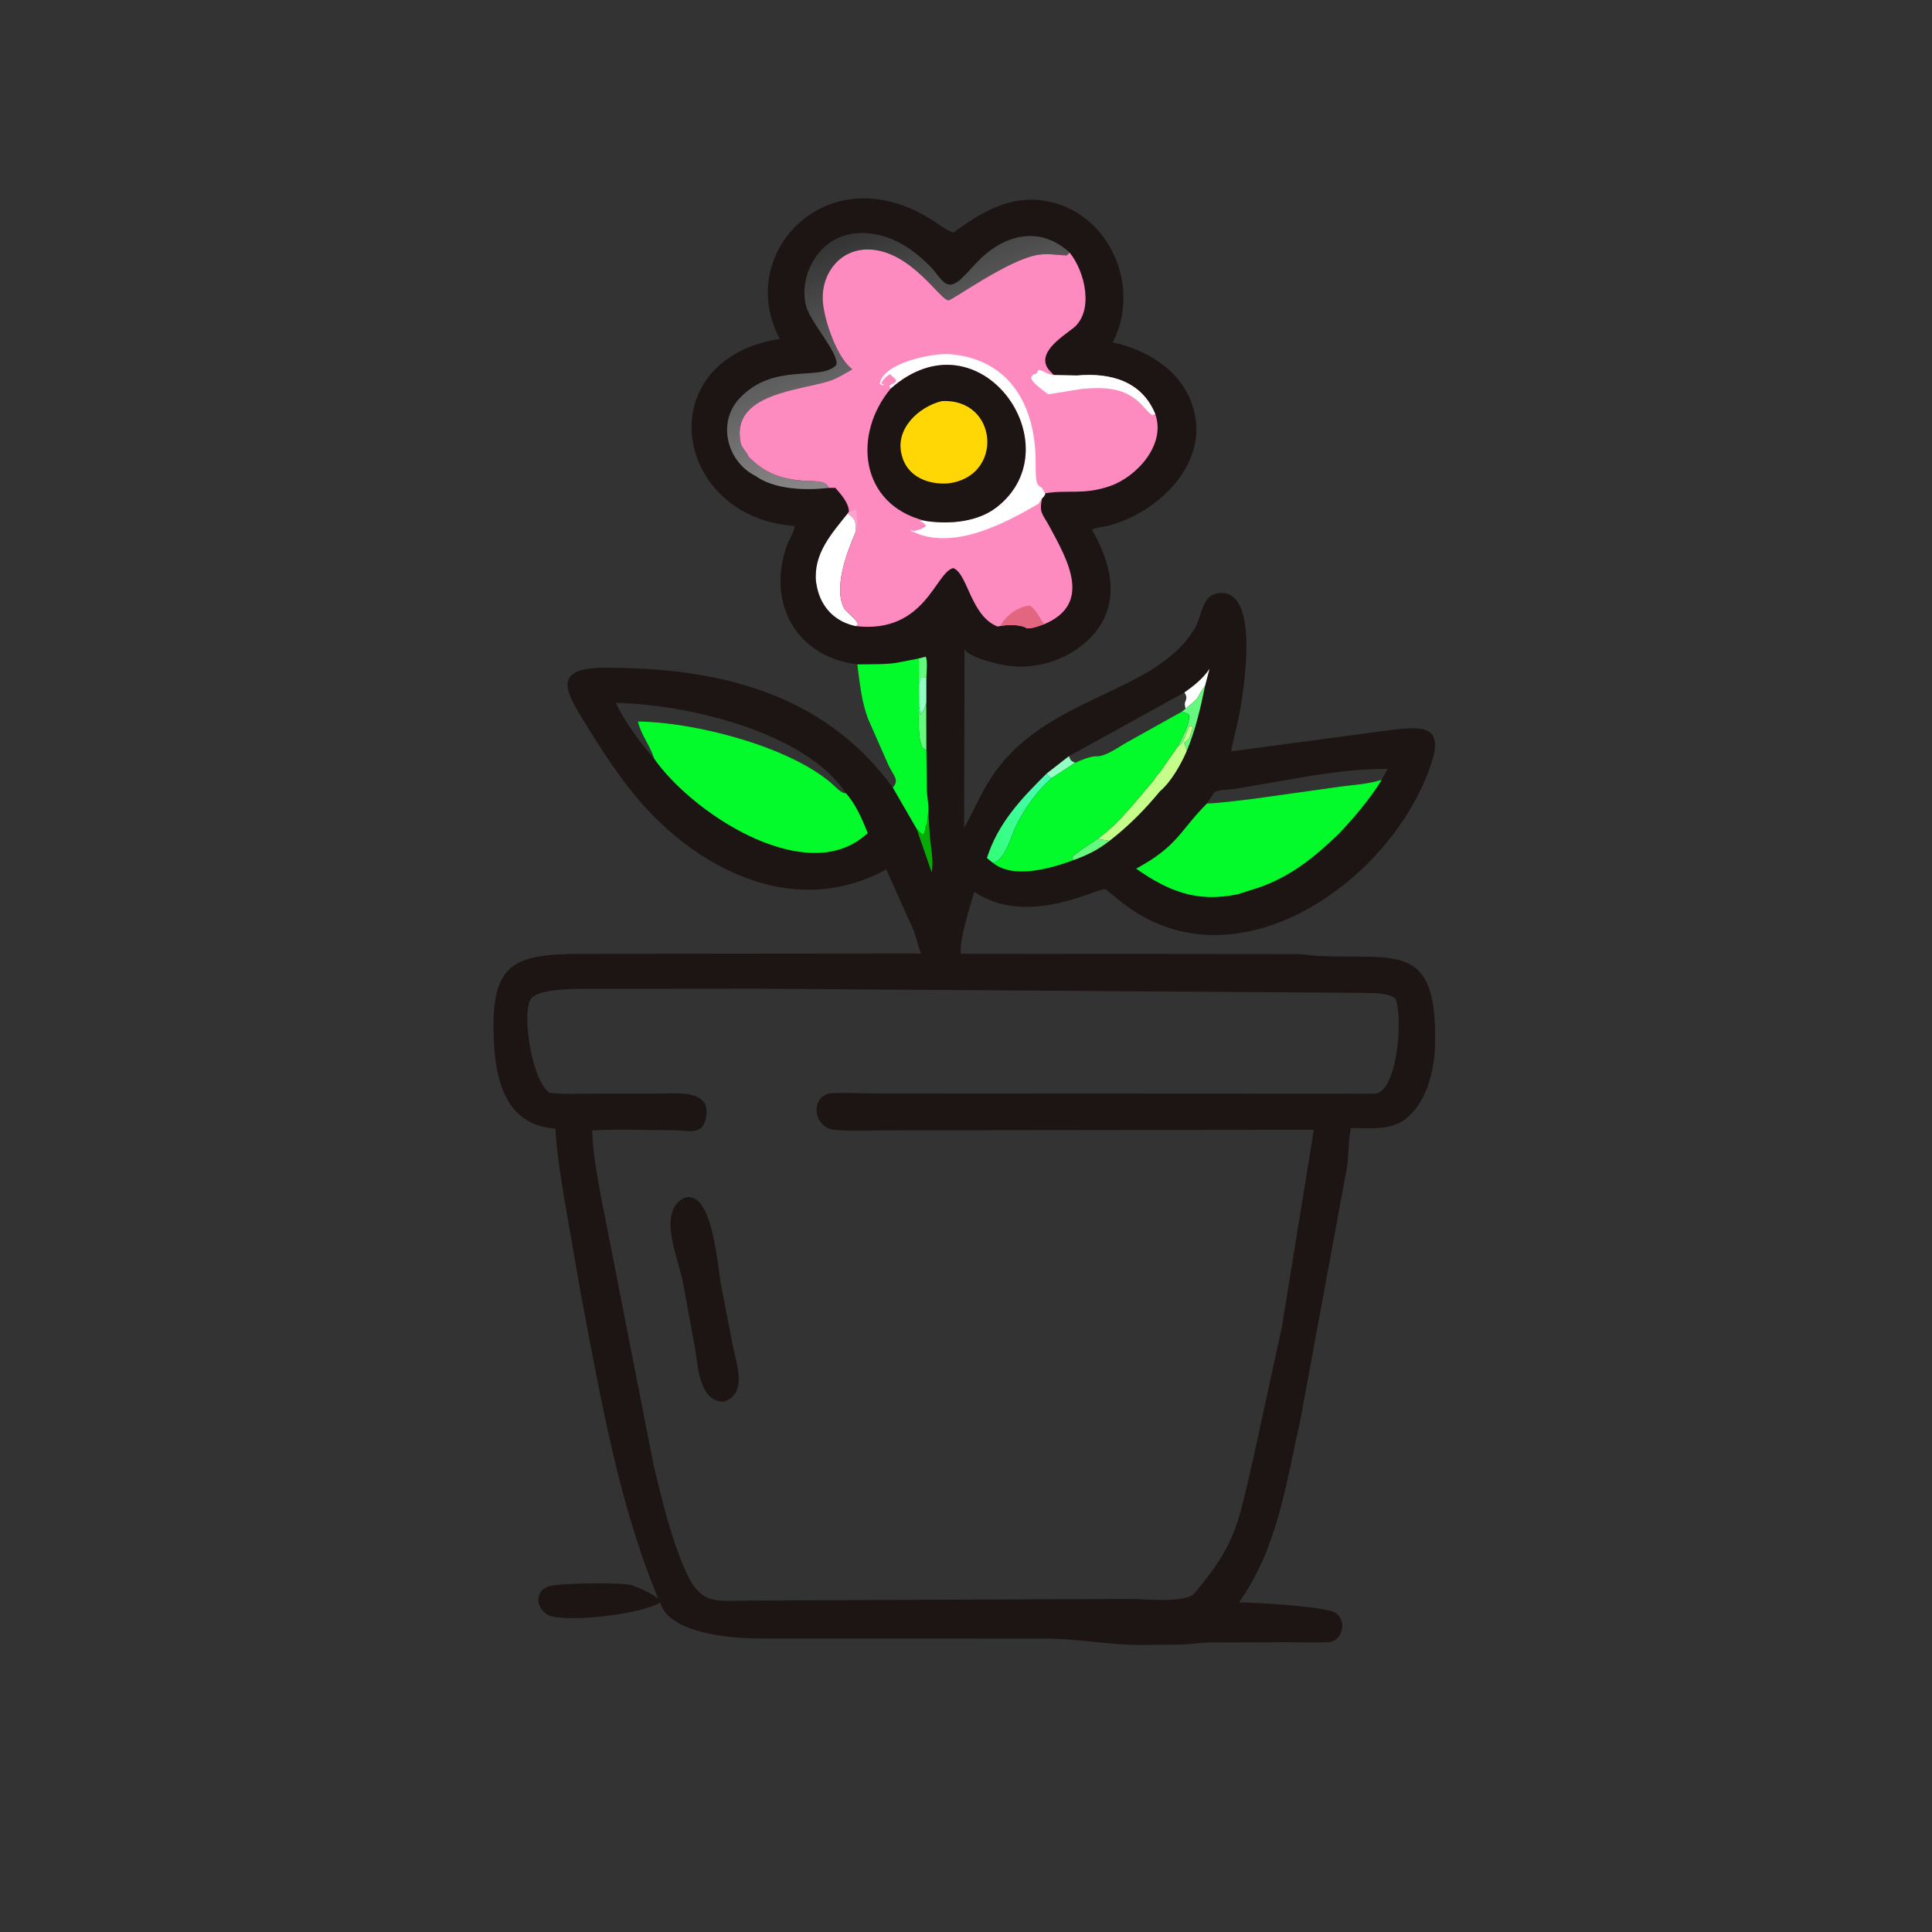 <svg version="1.1" xmlns="http://www.w3.org/2000/svg" style="display: block;" viewBox="0 0 2048 2048" width="640" height="640">
<rect x="0" y="0" width="2048" height="2048" fill="#333333" stroke="none"/>
<defs>
	<linearGradient id="Gradient1" gradientUnits="userSpaceOnUse" x1="1039.78" y1="884.861" x2="1115.32" y2="856.011">
		<stop class="stop0" offset="0" stop-opacity="1" stop-color="rgb(49,255,120)"/>
		<stop class="stop1" offset="1" stop-opacity="1" stop-color="rgb(71,255,175)"/>
	</linearGradient>
	<linearGradient id="Gradient2" gradientUnits="userSpaceOnUse" x1="908.434" y1="244.427" x2="990.783" y2="475.355">
		<stop class="stop0" offset="0" stop-opacity="0" stop-color="rgb(255,255,255)"/>
		<stop class="stop1" offset="1" stop-opacity="0.431" stop-color="rgb(255,248,251)"/>
	</linearGradient>
</defs>
<path transform="translate(0,0)" fill="rgb(29,20,20)" d="M 908.713 704.25 C 843.837 696.455 812.242 638.597 834.401 577.696 C 836.192 572.772 842.595 562.048 842.349 557.571 L 840.549 557.44 C 712.741 546.937 687.946 380.957 826.7 359.264 C 777.876 269.181 877.15 162.994 987.514 232.9 C 994.435 237.284 1002.75 244.123 1010.48 246.557 C 1040.12 225.487 1069.42 206.61 1107.77 212.939 C 1175.26 224.076 1210.58 303.112 1179.54 362.892 C 1217.38 371.186 1254.44 394.211 1265.07 433.5 L 1265.58 435.314 C 1280.9 493.047 1226.15 544.613 1173.57 557.564 C 1168.46 558.822 1162.03 559.171 1157.34 561.393 C 1183.18 605.806 1188.88 652.981 1144.06 686.271 C 1122.4 702.355 1094.13 709.421 1067.43 705.532 L 1061 704.286 C 1051.64 702.294 1028.17 696.777 1022.44 688.298 L 1021.96 877.666 C 1031.64 860.536 1039.34 842.018 1049.95 825.5 C 1107.36 736.12 1225.79 737.026 1266.98 665.156 C 1273.16 654.365 1274.58 632.645 1288.64 629.388 C 1339.37 617.636 1316.94 742.501 1312.46 763.425 C 1310.12 774.339 1306.85 785.467 1305.19 796.477 L 1477 773.493 C 1504.82 770.847 1530.61 767.437 1517.71 807.781 C 1478.07 931.746 1313.18 1049.86 1192.5 959.114 L 1176.79 946.674 C 1175.76 945.835 1172.98 942.989 1171.87 942.617 C 1164.87 940.268 1088.9 983.912 1032.78 945.326 C 1028.59 960.161 1016.66 996.255 1018.47 1011.02 L 1376.5 1011.39 C 1383.56 1011.6 1390.52 1012.98 1397.58 1013.32 C 1479.91 1017.29 1523.48 997.449 1521.2 1106.39 C 1520.64 1133.23 1513.69 1164.11 1493.5 1183.26 C 1476.8 1199.1 1453.01 1195.75 1431.94 1195.78 C 1429.47 1208.56 1429.48 1222.17 1428.23 1235.15 L 1378.38 1505.5 C 1362.98 1573.14 1354.55 1640.69 1313.38 1698.53 C 1336.3 1699.1 1390.17 1702.29 1410.84 1707.72 C 1429.15 1712.52 1425.08 1739.96 1408.02 1740.82 C 1394.45 1741.5 1380.58 1740.86 1366.97 1740.83 L 1282.31 1741.09 C 1272.98 1741.25 1263.52 1742.84 1254.15 1743.3 L 1207.35 1743.69 C 1173.94 1743.54 1141.84 1736.98 1108.52 1736.92 L 802.925 1736.81 C 774.073 1736.78 708.303 1731.05 700.035 1698.82 C 678.776 1710.83 612.45 1718.79 586.42 1713.8 C 570.24 1710.69 563.517 1689.09 580.81 1681.87 C 590.513 1677.81 660.178 1677.28 669.426 1680.38 L 671 1680.94 C 680.55 1684.27 689.214 1688.59 697.566 1694.3 C 655.483 1592.54 636.741 1481.9 616.189 1374.25 L 597.858 1269 C 594.043 1244.73 590.065 1221.03 588.8 1196.45 C 536.45 1192.75 524.996 1146.06 523.311 1099.89 C 520.413 1020.46 544.235 1011.21 618.08 1011.1 L 976.357 1010.76 C 973.345 1003.99 971.645 993.983 968.348 986.013 L 939.492 921.58 C 853.996 968.704 762.238 933.037 696.487 868.79 C 667.41 840.379 644.208 805.305 622.929 770.911 C 600.306 734.344 582.524 707.805 641.667 707.814 C 759.476 707.831 872.077 733.228 946.344 834.786 C 953.813 826.442 946.928 822.472 941.422 810.331 L 920.415 762.642 C 913.012 743.421 911.471 724.402 908.713 704.25 z M 803.276 1048.03 L 620.673 1048.2 C 608.901 1048.22 569.4 1047.84 562.327 1059.57 C 553.166 1074.76 563.405 1144.7 582.222 1158.3 C 596.573 1160.31 611.907 1159.32 626.4 1159.31 L 700.089 1159.25 C 717.401 1159.25 755.442 1154.18 748.072 1186.22 C 743.957 1204.12 728.402 1198.09 713.529 1198.1 C 685.17 1198.14 655.909 1196.56 627.653 1198.36 C 628.378 1221.72 632.886 1245.64 637.062 1268.61 L 692.918 1553.44 C 702.105 1591.1 710.753 1628.98 726.43 1664.57 C 743.189 1702.61 758.481 1696.74 796.877 1696.63 L 1199.03 1694.93 C 1212.87 1694.91 1255.95 1699.74 1265.8 1689.28 L 1267.8 1686.94 C 1311.22 1635.64 1312.83 1612.69 1328.09 1547.96 L 1358.71 1407.37 L 1392.72 1197.62 L 942.222 1198.15 C 923.491 1198.14 903.684 1199.38 885.103 1197.76 C 860.64 1195.62 858.551 1159.97 882.526 1158.78 C 898.126 1158 914.116 1159.09 929.767 1159.11 L 1451.5 1159.37 C 1454.62 1159.37 1458.65 1159.84 1461.5 1158.36 C 1482.59 1147.43 1486.46 1077.83 1479.59 1059.05 C 1472.96 1052.1 1454.08 1052.72 1444.71 1052.49 L 803.276 1048.03 z M 800.815 504.472 C 821.085 519.051 854.384 520.11 878.323 517.125 C 876.344 508.57 859.94 510.314 853.149 509.762 C 827.572 507.682 811.377 502.029 793.513 484.209 C 791.618 478.776 786.2 474.97 785.055 469.131 L 784.869 468 C 775.608 417.178 846.892 414.144 879.408 403.769 C 887.591 401.158 895.854 395.735 903.382 391.517 L 900.45 388.893 C 885.446 374.552 872.501 336.064 872.066 316.83 C 871.422 288.407 891.426 263.754 920.958 264.463 C 965.684 265.537 996.608 318.441 1005.47 318.371 C 1009.48 318.339 1068.6 275.346 1100.13 270.148 C 1111 268.356 1120.26 270.518 1131 270.69 L 1133.8 267.736 C 1104.56 240.699 1068.56 246.852 1040.48 273.205 C 1033.26 279.988 1027.02 287.807 1019.86 294.665 C 1002.61 311.18 998.607 295.263 985.987 282.382 C 969.217 265.266 948.774 251.039 924.5 247.802 L 922.918 247.572 C 915.012 246.491 906.662 246.776 898.922 248.669 L 897.546 248.987 C 866.263 256.549 846.945 293.037 854.265 323.5 C 858.697 341.947 888.991 373.213 886.687 386.729 C 869.884 404.998 820.241 383.075 783.695 422.534 C 760.036 448.077 770.626 489.289 800.815 504.472 z M 693.331 804.109 L 693.023 803.103 C 688.662 789.68 679.436 778.831 676.172 764.811 C 734.034 765.27 834.215 790.104 880.934 829.871 C 884.779 833.144 891.929 841.379 896.666 840.867 C 853.524 775 724.502 745.973 652.695 745.183 C 662.93 765.867 678.041 786.771 693.331 804.109 z M 1279.46 851.531 C 1291.13 851.534 1316.54 848.191 1329.04 846.7 L 1419.72 833.965 C 1434.64 831.882 1450.24 831.281 1464.6 826.593 L 1471.05 814.928 C 1436.73 815.009 1402.24 819.953 1368.5 826.007 L 1307.89 836.46 C 1301.52 837.08 1293.16 836.968 1287.39 839.617 L 1279.46 851.531 z M 1133.12 801.551 C 1135.12 806.321 1135 806.408 1139.67 808.55 C 1145.39 805.938 1156.13 801.431 1162.43 801.672 C 1172.09 802.042 1186.17 791.5 1194.87 786.687 L 1252.93 754.317 L 1256.64 751.335 L 1256.53 750.379 C 1256.06 747.853 1255.49 746.43 1256.4 743.945 L 1257.14 742 C 1258.19 738.08 1257.3 737.439 1255.56 734.043 L 1133.12 801.551 z"/>
<path transform="translate(0,0)" fill="rgb(101,250,127)" d="M 974.017 698.003 L 981.36 696.113 C 983.549 701.814 982.053 712.052 981.981 718.343 L 975.93 718.5 L 974.016 725.517 L 974.017 698.003 z"/>
<path transform="translate(0,0)" fill="rgb(148,255,196)" d="M 1133.12 801.551 C 1135.12 806.321 1135 806.408 1139.67 808.55 L 1115.09 824.674 C 1111.56 824.067 1111.49 822.81 1109.48 819.975 L 1133.12 801.551 z"/>
<path transform="translate(0,0)" fill="rgb(148,255,196)" d="M 974.009 725.517 L 975.93 718.5 L 981.981 718.343 L 981.969 744.778 L 979.75 751.495 L 975.488 757.85 C 975.21 754.944 975.094 752.194 974.172 749.407 L 974.009 725.517 z"/>
<path transform="translate(0,0)" fill="rgb(101,250,127)" d="M 981.826 744.778 L 981.981 795.281 L 977.838 792.668 C 972.462 781.577 974.259 761.71 974.076 749.407 C 975.094 752.194 975.21 754.944 975.488 757.85 L 979.75 751.495 L 981.826 744.778 z"/>
<path transform="translate(0,0)" fill="rgb(101,250,127)" d="M 1137.78 911.829 L 1136.45 908.5 C 1144.53 901.106 1155.12 894.93 1164.17 888.699 C 1168.11 890.776 1171.86 890.098 1175.94 891.454 C 1164.44 900.64 1151.63 906.951 1137.78 911.829 z"/>
<path transform="translate(0,0)" fill="rgb(6,171,6)" d="M 984.072 859.916 L 985.583 885.916 C 986.741 898.278 989.921 912.431 987.587 924.72 L 971.706 878.645 C 974.624 880.335 978.621 889.323 980.352 880.737 L 981.005 877.005 C 981.306 875.361 981.4 875.047 982.537 873.662 L 984.072 859.916 z"/>
<path transform="translate(0,0)" fill="rgb(255,255,255)" d="M 1255.56 734.043 C 1265.84 726.745 1274.91 719.594 1282.1 709.113 L 1277.38 727.124 L 1276.69 728.033 C 1266.42 742.045 1275.2 736.092 1256.64 751.335 L 1256.53 750.379 C 1256.06 747.853 1255.49 746.43 1256.4 743.945 L 1257.14 742 C 1258.19 738.08 1257.3 737.439 1255.56 734.043 z"/>
<path transform="translate(0,0)" fill="rgb(101,250,127)" d="M 1277.38 727.124 C 1272.69 750.37 1267.14 774.126 1257.99 796.061 C 1257.64 793.729 1257.9 794.593 1257.09 792.455 L 1255.17 787.57 L 1260.51 783 C 1261.35 780.483 1262.5 778.672 1262.51 776 L 1263.5 775 C 1263.52 770.927 1266.74 770.596 1260.67 769.5 L 1255.43 782.497 C 1254.09 786.127 1253.32 788.021 1249.99 790.215 L 1248.48 791.173 L 1256.9 774.074 C 1258.63 769.845 1261.8 761.37 1259.99 757.048 L 1252.93 754.317 L 1256.64 751.335 C 1275.2 736.092 1266.42 742.045 1276.69 728.033 L 1277.38 727.124 z"/>
<path transform="translate(0,0)" fill="url(#Gradient1)" d="M 1052.51 914.662 L 1046.17 909.561 C 1057.94 872.519 1082.45 846.737 1109.48 819.975 C 1111.49 822.81 1111.56 824.067 1115.09 824.674 C 1099.38 837.979 1084.62 859.066 1075.92 878 C 1071.24 888.21 1065.92 910.657 1053.61 914.303 L 1052.51 914.662 z"/>
<path transform="translate(0,0)" fill="rgb(198,254,139)" d="M 1248.48 791.173 L 1249.99 790.215 C 1253.32 788.021 1254.09 786.127 1255.43 782.497 L 1260.67 769.5 C 1266.74 770.596 1263.52 770.927 1263.5 775 L 1262.51 776 C 1262.5 778.672 1261.35 780.483 1260.51 783 L 1255.17 787.57 L 1257.09 792.455 C 1257.9 794.593 1257.64 793.729 1257.99 796.061 C 1251.88 810.289 1241.47 828.796 1229.53 838.84 C 1213.97 857.894 1195.49 876.449 1175.94 891.454 C 1171.86 890.098 1168.11 890.776 1164.17 888.699 C 1187.25 871.866 1204.97 847.845 1223.58 826.345 C 1223.98 824.482 1229.02 819.105 1230.34 817.306 L 1248.48 791.173 z"/>
<path transform="translate(0,0)" fill="rgb(255,255,255)" d="M 898.705 544.13 C 903.189 548.084 906.572 549.677 907.026 555.999 L 907.269 563.465 C 898.446 583.673 882.848 623.274 895.077 645.374 C 897.112 649.053 915.273 661.579 907.173 663.692 C 885.785 659.295 870.688 644.393 866.13 622.615 L 865.049 616.873 C 862.197 586.753 881.309 566.074 898.705 544.13 z"/>
<path transform="translate(0,0)" fill="rgb(3,251,43)" d="M 908.713 704.25 C 922.194 703.989 936.39 704.559 949.736 702.715 L 974.059 698.003 L 974.009 725.517 L 974.07 749.407 C 974.259 761.71 972.462 781.577 977.838 792.668 L 982.004 795.281 L 982.49 837.784 C 982.804 844.899 984.55 852.924 984.072 859.916 L 982.537 873.662 C 981.4 875.047 981.306 875.361 981.005 877.005 L 980.352 880.737 C 978.621 889.323 974.624 880.335 971.706 878.645 L 946.344 834.786 C 953.813 826.442 946.928 822.472 941.422 810.331 L 920.415 762.642 C 913.012 743.421 911.471 724.402 908.713 704.25 z"/>
<path transform="translate(0,0)" fill="url(#Gradient2)" d="M 800.815 504.472 C 770.626 489.289 760.036 448.077 783.695 422.534 C 820.241 383.075 869.884 404.998 886.687 386.729 C 888.991 373.213 858.697 341.947 854.265 323.5 C 846.945 293.037 866.263 256.549 897.546 248.987 L 898.922 248.669 C 906.662 246.776 915.012 246.491 922.918 247.572 L 924.5 247.802 C 948.774 251.039 969.217 265.266 985.987 282.382 C 998.607 295.263 1002.61 311.18 1019.86 294.665 C 1027.02 287.807 1033.26 279.988 1040.48 273.205 C 1068.56 246.852 1104.56 240.699 1133.8 267.736 L 1131 270.69 C 1120.26 270.518 1111 268.356 1100.13 270.148 C 1068.6 275.346 1009.48 318.339 1005.47 318.371 C 996.608 318.441 965.684 265.537 920.958 264.463 C 891.426 263.754 871.422 288.407 872.066 316.83 C 872.501 336.064 885.446 374.552 900.45 388.893 L 903.382 391.517 C 895.854 395.735 887.591 401.158 879.408 403.769 C 846.892 414.144 775.608 417.178 784.869 468 L 785.055 469.131 C 786.2 474.97 791.618 478.776 793.513 484.209 C 811.377 502.029 827.572 507.682 853.149 509.762 C 859.94 510.314 876.344 508.57 878.323 517.125 C 854.384 520.11 821.085 519.051 800.815 504.472 z"/>
<path transform="translate(0,0)" fill="rgb(3,251,43)" d="M 1252.93 754.317 L 1259.99 757.048 C 1261.8 761.37 1258.63 769.845 1256.9 774.074 L 1248.48 791.173 L 1230.34 817.306 C 1229.02 819.105 1223.98 824.482 1223.58 826.345 C 1204.97 847.845 1187.25 871.866 1164.17 888.699 C 1155.12 894.93 1144.53 901.106 1136.45 908.5 L 1137.78 911.829 C 1114.31 920.429 1074.48 932.279 1052.51 914.662 L 1053.61 914.303 C 1065.92 910.657 1071.24 888.21 1075.92 878 C 1084.62 859.066 1099.38 837.979 1115.09 824.674 L 1139.67 808.55 C 1145.39 805.938 1156.13 801.431 1162.43 801.672 C 1172.09 802.042 1186.17 791.5 1194.87 786.687 L 1252.93 754.317 z"/>
<path transform="translate(0,0)" fill="rgb(3,251,43)" d="M 1279.46 851.682 C 1291.13 851.534 1316.54 848.191 1329.04 846.7 L 1419.72 833.965 C 1434.64 831.882 1450.24 831.281 1464.6 826.593 C 1454.32 844.468 1432.33 870.511 1418.12 884.929 C 1392.56 909.351 1368.56 928.752 1334.78 940.725 L 1312 947.941 C 1268.52 957.08 1238.52 944.645 1204.29 920.83 C 1248.81 896.773 1250.45 880.7 1279.46 851.682 z"/>
<path transform="translate(0,0)" fill="rgb(3,251,43)" d="M 693.331 804.109 L 693.023 803.103 C 688.662 789.68 679.436 778.831 676.172 764.811 C 734.034 765.27 834.215 790.104 880.934 829.871 C 884.779 833.144 891.929 841.379 896.666 840.867 C 907.125 852.244 914.254 868.981 919.893 883.257 L 911.73 889.688 C 846.756 936.358 732.126 859.978 693.331 804.109 z"/>
<path transform="translate(0,0)" fill="rgb(254,139,192)" d="M 793.513 484.209 C 791.618 478.776 786.2 474.97 785.055 469.131 L 784.869 468 C 775.608 417.178 846.892 414.144 879.408 403.769 C 887.591 401.158 895.854 395.735 903.382 391.517 L 900.45 388.893 C 885.446 374.552 872.501 336.064 872.066 316.83 C 871.422 288.407 891.426 263.754 920.958 264.463 C 965.684 265.537 996.608 318.441 1005.47 318.371 C 1009.48 318.339 1068.6 275.346 1100.13 270.148 C 1111 268.356 1120.26 270.518 1131 270.69 L 1133.8 267.736 C 1150.21 287.623 1160.11 330.188 1137.5 347.949 C 1125.86 357.09 1097.27 374.848 1112.23 392.449 L 1117.07 397.592 L 1141.65 398.061 C 1177.43 394.881 1210.29 404.044 1224.63 438.961 C 1236.18 471.142 1205.26 505.232 1176.86 515.187 C 1148.79 525.022 1131.23 518.847 1108.01 522.923 C 1107.02 525.43 1106.11 527.292 1104.58 528.194 C 1101.46 543.953 1104.76 543.858 1112.49 558.128 C 1131.9 593.962 1158.26 640.128 1106.79 661.725 C 1101.19 663.483 1094.34 666.519 1088.5 666.039 L 1087.73 665.547 C 1081.71 661.881 1067.45 662.054 1060.42 663.596 L 1057.5 664.13 C 1028.99 653.205 1025.86 607.82 1010.5 602.213 C 991.553 606.388 980.737 672.187 907.173 663.692 C 915.273 661.579 897.112 649.053 895.077 645.374 C 882.848 623.274 898.446 583.673 907.269 563.465 L 907.026 555.999 C 906.572 549.677 903.189 548.084 898.705 544.13 L 899.88 542.645 C 900.017 533.338 891.218 523.677 885.5 517.126 L 878.323 517.125 C 876.344 508.57 859.94 510.314 853.149 509.762 C 827.572 507.682 811.377 502.029 793.513 484.209 z"/>
<path transform="translate(0,0)" fill="rgb(255,163,206)" d="M 899.88 542.645 L 907.5 540.138 C 908.47 547.136 909.137 556.644 907.269 563.465 L 907.026 555.999 C 906.572 549.677 903.189 548.084 898.705 544.13 L 899.88 542.645 z"/>
<path transform="translate(0,0)" fill="rgb(226,102,128)" d="M 1060.42 663.596 C 1064.97 653.111 1080.99 641.919 1092 642.02 C 1098.46 646.706 1102.36 655.149 1106.79 661.725 C 1101.19 663.483 1094.34 666.519 1088.5 666.039 L 1087.73 665.547 C 1081.71 661.881 1067.45 662.054 1060.42 663.596 z"/>
<path transform="translate(0,0)" fill="rgb(255,255,255)" d="M 1147.38 412.14 L 1111.08 418.006 C 1102.99 411.249 1083.66 399.366 1098.95 395.853 L 1100.5 392.419 C 1103.36 390.95 1108.43 396.548 1117.07 397.592 L 1141.65 398.061 C 1177.43 394.881 1210.29 404.044 1224.63 438.961 L 1221.5 440.206 C 1215.97 436.377 1211.82 430.081 1206.69 425.587 C 1189.11 410.19 1169.06 410.534 1147.38 412.14 z"/>
<path transform="translate(0,0)" fill="rgb(255,255,255)" d="M 944.184 411.937 L 942.51 409 C 946.88 406.067 953.408 405.022 947.466 400.267 L 943.372 396.581 C 938.742 399.499 936.61 401.761 934 406.5 C 939.181 407.536 936.573 409.421 932.642 407.266 C 934.573 385.102 988.517 373.755 1007.7 375.473 C 1071.75 381.212 1098.13 431.968 1097.8 490.668 C 1097.6 525.337 1102.15 507.928 1108.01 523.971 C 1107.02 525.43 1106.11 527.292 1104.58 528.194 L 1100.95 533.94 C 1066.17 554.143 1017.83 579.958 976.025 567.006 L 964.798 562.5 C 967.614 561.927 966.381 562.019 969 563 L 974.596 561.352 C 977.183 560.83 978.852 558.974 981.25 558.005 L 981.5 557 C 978.656 554.156 978.248 553.114 974.167 552.492 L 979.821 551.732 L 982.775 552.45 C 1007.47 555.889 1036.87 553.235 1056.99 537.35 C 1139.19 472.451 1038.44 328.82 944.184 411.937 z"/>
<path transform="translate(0,0)" fill="rgb(29,20,20)" d="M 944.184 411.937 C 1038.44 328.82 1139.19 472.451 1056.99 537.35 C 1036.87 553.235 1007.47 555.889 982.775 552.45 L 979.821 551.913 C 911.433 534.467 903.619 460.512 944.184 411.937 z"/>
<path transform="translate(0,0)" fill="rgb(255,215,4)" d="M 998.18 425.205 C 1058.6 421.882 1064.57 506.216 1004.22 512.487 C 983.537 513.701 962.068 505.264 956.145 483.448 L 955.778 482 C 948.665 454.605 973.701 431.331 998.18 425.205 z"/>
<path transform="translate(0,0)" fill="rgb(29,20,20)" d="M 726.036 1269.5 C 755.656 1261.14 760.83 1344.37 764.331 1361.99 L 776.642 1425.67 C 780.311 1445.31 793.364 1477.95 766.66 1485.89 C 740.382 1484.84 740.066 1447.15 736.637 1428.17 L 723.578 1357.5 C 718.361 1332.09 696.33 1283.27 726.036 1269.5 z"/>
</svg>